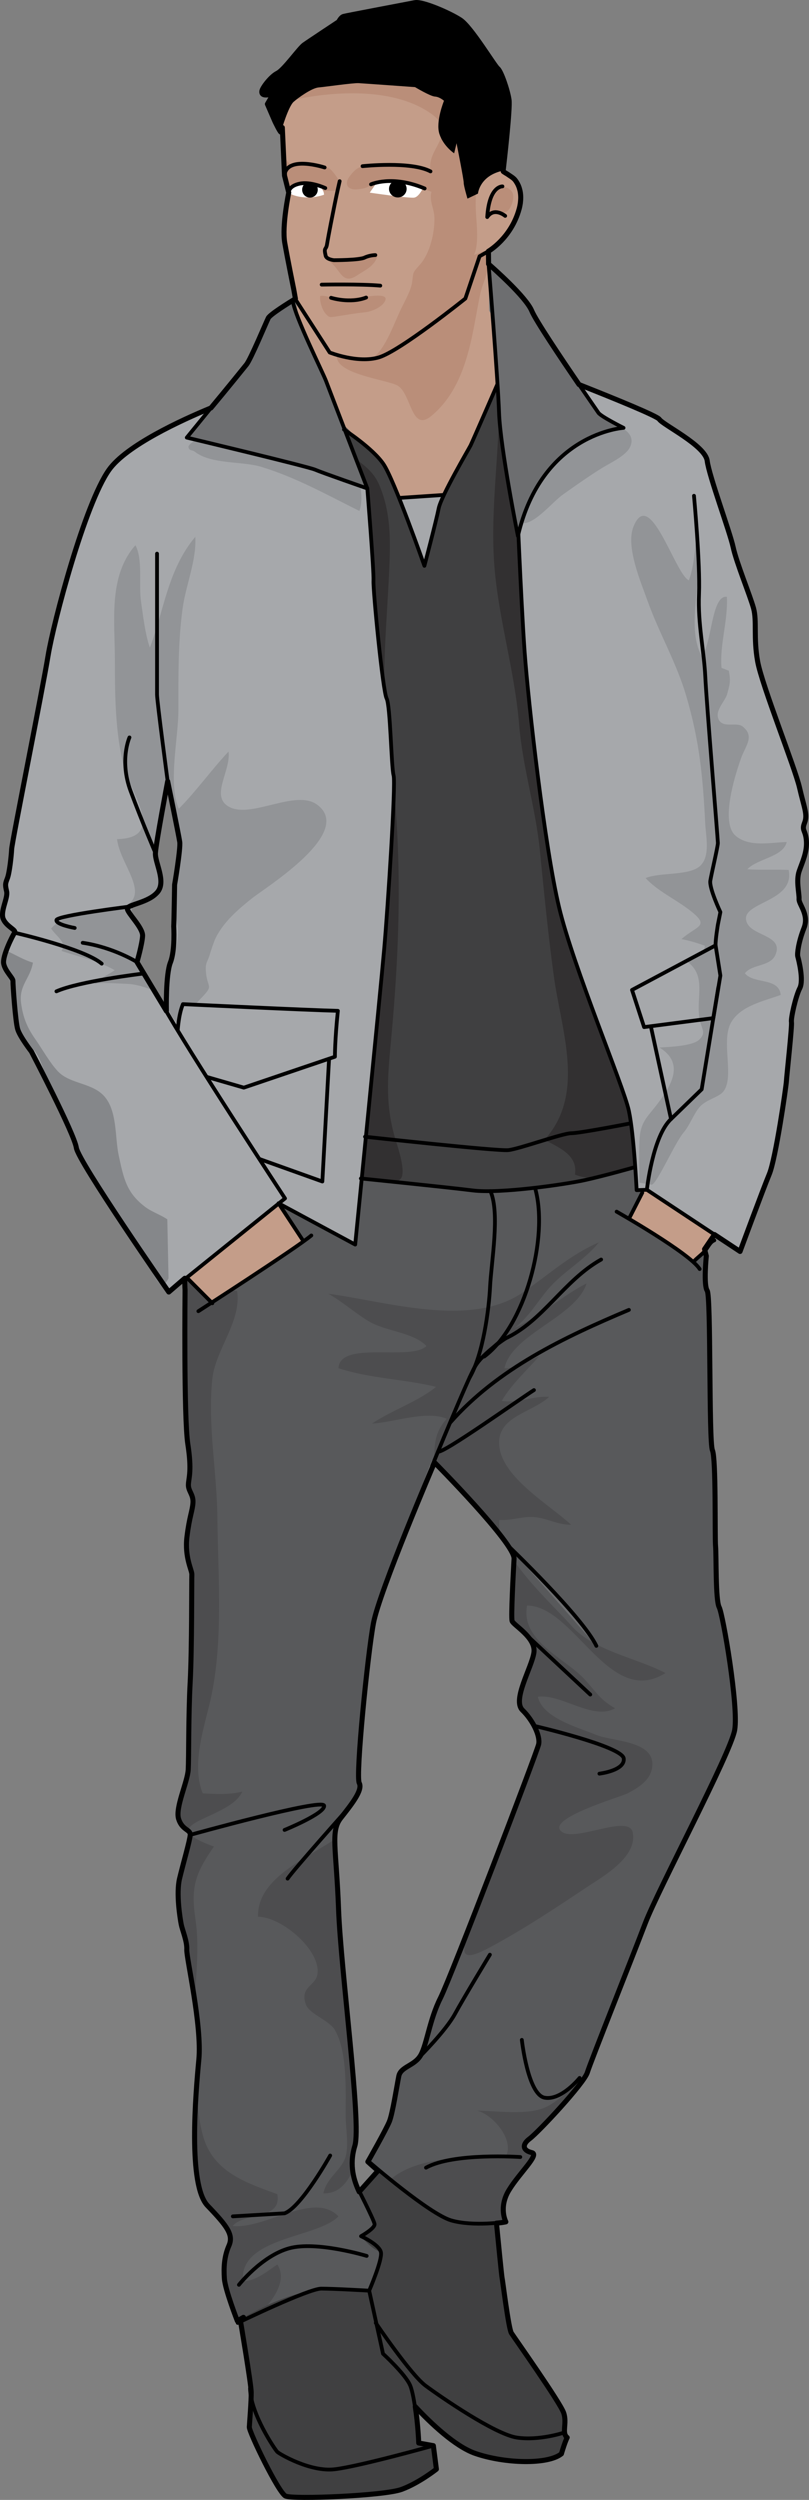 <?xml version="1.0" encoding="utf-8"?>
<!-- Generator: Adobe Illustrator 16.0.0, SVG Export Plug-In . SVG Version: 6.00 Build 0)  -->
<!DOCTYPE svg PUBLIC "-//W3C//DTD SVG 1.1//EN" "http://www.w3.org/Graphics/SVG/1.1/DTD/svg11.dtd">
<svg version="1.1" id="Layer_1" xmlns="http://www.w3.org/2000/svg" xmlns:xlink="http://www.w3.org/1999/xlink" x="0px" y="0px"
	 width="160.836px" height="496.903px" viewBox="0 0 160.836 496.903" enable-background="new 0 0 160.836 496.903"
	 xml:space="preserve">
<rect x="0" y="0" width="160.836" height="496.903" fill="#808080" stroke="none"/>
<g>
	<g>
		<g>
			<path fill="#404041" d="M62.589,225.502c0,0,25.072,2.872,32.919,2.681s29.856-6.506,29.856-6.506l6.316-1.916l4.785,10.909
				c0,0-27.943,7.082-38.852,7.082c-10.909,0-37.321-3.445-37.321-3.445L62.589,225.502z"/>
			<path fill="#C49D89" d="M97.236,61.761l-0.131-11.823c0,0,4.505-2.581,6.105-8.402c1.6-5.822-3.183-7.621-3.183-7.621
				s3.067-23.465-13.026-25.107C70.909,7.168,55.86,19.451,55.86,19.451L56.565,34.9l0.844,3.385c0,0-1.385,6.604-0.796,9.976
				c0.588,3.369,1.805,9.343,1.805,9.343L63.74,87.43l20.535,33.477c0,0,17.34-11.905,18.178-13.144
				c0.838-1.238,5.436-29.244,5.436-29.244L97.236,61.761z"/>
			
				<polygon fill="#A6A8AB" stroke="#000000" stroke-width="0.75" stroke-linecap="round" stroke-linejoin="round" stroke-miterlimit="10" points="
				78.218,99.046 89.468,98.296 87.218,116.296 78.968,116.296 			"/>
			<path fill="#BA8E79" d="M65.556,52.035c2.152,1.425,2.369,4.74,5.45,2.698c1.606-1.065,3.407-1.813,4.009-3.741
				c-2.427-1.151-6.049,1.133-8.63,1.043"/>
			<path fill="#BA8E79" d="M82.88,33.289c-1.286-0.329-2.5-0.546-3.809-0.46c-1.471,0.096-2.988,0.012-4.468,0.071
				c-1.302,0.051-2.812-0.069-3.884,0.834c-0.534,0.449-1.011,1.005-1.396,1.587c-0.331,0.504-0.554,1.297-0.118,1.797
				c0.407,0.468,1.119,0.578,1.714,0.527c0.785-0.068,1.774-0.199,2.445-0.637c1.207-0.79,2.626-0.94,4.008-1.266
				c1.569-0.37,3.287,0.509,4.749,1.004c0.668,0.227,1.335,0.445,1.994,0.709c1.169,0.468,2.611,1.197,3.901,1.088
				c2.536-0.213,1.327-6.068-1.196-5.406c-0.517,0.136-0.992,0.383-1.518,0.503C84.417,33.842,83.737,33.509,82.88,33.289z"/>
			<path fill="#BA8E79" d="M56.32,27.518c-0.466,1.221-0.015,3.161,0.653,4.268c0.668,1.108,1.183,1.061,2.489,1.06
				c2.124-0.003,5.008-0.63,6.529,1.1c1.338,1.522,2.921,4.022-0.002,3.985c-1.395-0.017-2.784-0.036-4.17,0.137
				c-0.936,0.117-3.104,0.822-4.003,0.283c-1.72-1.035-1.224-5.438-1.223-7.008"/>
			<path fill="#BA8E79" d="M67.469,59.346c-1.312,0.209-2.472-0.737-3.804-0.532c-0.161,1.029,0.376,2.766,1.072,3.544
				c0.667,0.747,0.836,0.735,1.913,0.574c2.013-0.302,3.857-0.66,5.873-0.854c1.176-0.111,3.065-0.843,3.828-1.916
				c1.67-2.349-3.816-1.017-4.784-1.089"/>
			<path fill="#BA8E79" d="M96.943,42.41c0.183-1.1,0.778-2.439,1.293-3.424c0.255-0.486,0.661-1.018,1.028-1.427
				c0.745-0.832,2.284-0.129,2.661,0.832c0.393,1-0.258,2.94-1.068,3.591c-0.3,0.24-0.672,0.226-1.058,0.243
				c-0.95,0.046-1.764,0.271-2.671,0.555"/>
			<path fill="#BA8E79" d="M56.718,17.465c0.536-1.092,2.388-1.326,3.478-2.004c1.34-0.832,2.146-2.174,3.408-3.028
				c2.719-1.84,8.011-2.115,11.241-2.372c4.966-0.395,10.466-0.03,14.504,2.981c3.824,2.853,4.714,5.728,5.033,10.423
				c0.387,5.713,0.191,11.589,0.191,17.357c0,2.83,0.826,7.26-0.327,9.846c0.547-0.18,1.063-0.438,1.602-0.642
				c0.146-0.056,1.417-0.251,1.415-0.124c-0.034,1.592-0.166,3.294-0.616,4.816c-0.374,1.261-0.926,2.5-1.191,3.79
				c-0.604,2.939-1.064,5.907-1.713,8.838c-1.274,5.755-3.331,11.498-8.023,15.356c-3.986,3.278-3.909-4.39-6.646-6.04
				c-1.993-1.201-12.969-2.31-12.045-6.223c2.396,0.765,5.899,2.099,7.867,0.026c2.139-2.255,3.478-6.246,4.833-9.057
				c0.856-1.773,1.966-3.658,2.204-5.329c0.288-2.033-0.007-1.74,1.511-3.43c2.041-2.271,2.966-6.321,2.928-9.326
				c-0.026-1.985-1.43-4.029-0.264-5.903c0.46-0.738,1.058-0.961,1.087-1.936c0.029-0.947-0.584-2.091-1.652-1.942
				c-0.191-2.591,1.431-4.084,2.145-6.253c0.889-2.703-0.997-4.132-2.991-5.352c-7.933-4.847-20.542-3.718-29.134-1.42
				c0.148-0.118,0.266-0.264,0.352-0.436"/>
			<path fill="#404041" d="M100.176,72.905c0,0-6.348,14.975-7.368,16.764c-1.019,1.791-5.75,10.765-6.238,12.952
				c-0.487,2.188-2.194,9.849-2.194,9.849s-3.327-10.147-4.834-12.996c-1.506-2.851-2.451-5.855-3.834-7.591
				c-1.382-1.737-12.09-11.914-12.09-11.914s3.207,26.014,3.535,26.77s-7.228,92.629-7.228,92.629l6.96,28.247
				c0,0,23.353,1.633,26.859,1.638c3.506,0.005,22.68-3.018,23.62-3.336c0.94-0.318,7.917-3.079,7.917-3.079l2.677-1.699
				l-6.004-73.229l-5.245-22.432l-5.863-17.85"/>
			<path fill="#323031" d="M70.718,234.38c1.938,0.035,7.523,1.514,8.933-0.068c1.147-1.287-0.559-6.31-0.952-7.58
				c-2.133-6.922-1.674-12.313-0.981-19.686c1.816-19.313,2.462-38.987-0.417-58.332c-1.792-12.049-0.462-23.29,0.076-35.326
				c0.261-5.827,0.386-11.508-1.993-17.025c-1.718-3.989-5.585-5.389-8.667-7.964c-1.411,2.577-1.538,6.562-1.691,9.427
				c-0.386,7.188,0.024,14.152-0.984,21.317c-1.627,11.558-2.041,23.357-3.231,34.994c-1.998,19.509-5.436,38.615-5.426,58.243"/>
			<path fill="#323031" d="M99.218,80.046c0,10.542-1.668,20.912-1,31.5c0.681,10.795,4.074,21.404,4.974,32.361
				c0.708,8.621,3.301,16.725,4.137,25.139c0.823,8.277,1.642,16.706,2.779,25c1.485,10.843,6.376,23.394-1.839,32.5
				c2.786,1.55,6.668,3.007,6.036,6.914c4.579,2.028,12.61-0.809,15.288-5.051c6.576-10.426-1.801-29.777-3.499-40.891
				c-3.136-20.526-6.702-41.125-12.263-60.961c-1.958-6.985-2.468-14.344-3.988-21.398c-0.892-4.138-3.387-8.514-3.625-12.613"/>
			<path fill="#404041" d="M47.785,461.186c0,0,2.13,12.581,2.159,14.294c0.03,1.713-0.323,5.972-0.375,6.947
				c-0.053,0.974,5.773,13.023,7.203,13.711c1.43,0.689,19.558-0.041,23.049-1.318c3.492-1.275,6.941-4.025,6.941-4.025
				l-0.603-4.677l-2.905-0.522c0,0-0.401-10.655-2.49-12.724c-2.087-2.07-4.617-5.019-4.617-5.019l-2.751-12.543l-18.147-1.054"/>
			<path fill="#404041" d="M75.965,430.563l-6.767,7.579l2.602,28.742c0,0,7.192,7.11,8.101,8.382
				c0.91,1.272,8.729,10.373,14.608,12.402c5.879,2.03,14.423,2.247,17.107,0.07c0.749-2.525,1.153-3.237,1.153-3.237
				c-1.172-0.918,0.03-2.81-0.71-4.927c-0.742-2.119-9.825-14.955-10.389-15.841c-0.562-0.886-1.748-10.606-1.85-10.979
				c-0.102-0.371-1.277-12.535-1.277-12.535l-20.27-9.409"/>
			<path fill="#FFFFFF" d="M74.834,36.389l-1.322,1.902c0,0,7.852,1.157,8.843,0.991c0.992-0.165,1.819-2.066,1.819-2.066
				s-3.885-1.487-5.042-1.487s-3.471,0.249-3.471,0.249"/>
			<path fill="#FFFFFF" d="M57.726,38.539c0,0,2.811,1.487,6.695,0.166c-0.083-1.736-1.901-1.984-1.901-1.984l-3.554-0.332
				c-0.497,0.497-1.24,1.075-1.24,1.075"/>
			<path fill="#58595B" d="M36.797,256.439c0,0-0.269,25.321,0.547,30.596c0.816,5.275,0.193,6.621,0.119,7.992
				c-0.074,1.373,0.994,1.98,0.905,3.629c-0.09,1.647-0.698,2.717-1.196,6.819c-0.497,4.103,1.016,6.665,0.972,7.486
				c-0.045,0.823,0.021,14.872-0.335,21.461c-0.357,6.592-0.252,14.857-0.387,17.329c-0.134,2.47-2.614,7.566-1.908,9.809
				c0.705,2.24,2.367,2.057,2.308,3.153c-0.06,1.098-1.41,5.706-2.124,8.697c-0.712,2.991,0.119,7.992,0.333,9.106
				c0.215,1.112,1.195,3.369,1.104,5.017c-0.088,1.646,3.043,15.031,2.396,21.882c-0.646,6.85-2.176,24.94,1.736,29.008
				c3.91,4.067,5.193,5.788,4.25,7.94c-0.942,2.153-1.061,4.348-0.905,6.561c0.155,2.211,2.574,8.4,2.574,8.4
				s9.403-5.825,16.022-6.018s10.187,0.002,10.187,0.002s3.422-7.252,1.805-7.89c-1.619-0.637-3.42-2.938-3.42-2.938
				s2.834-1.498,2.359-2.9c-0.475-1.404-1.468-3.385-2.463-5.366c-0.995-1.981-2.463-5.366-1.127-9.699
				c1.336-4.333-2.794-34.848-3.24-46.987c-0.443-12.142-1.638-15.509,0.432-18.151c2.07-2.642,4.432-5.543,3.681-6.96
				c-0.749-1.417,1.656-25.52,2.823-31.789c1.166-6.271,11.667-32.413,11.667-32.413s16.449,16.586,16.286,19.607
				c-0.164,3.019-0.623,11.531-0.394,12.37c0.23,0.838,4.778,3.287,4.341,6.292c-0.439,3.006-4.365,9.401-2.272,11.442
				c2.092,2.042,3.577,5.15,3.213,6.783c-0.364,1.632-17.368,46.147-19.527,50.438c-2.16,4.287-2.702,9.215-3.918,11.353
				c-1.218,2.137-3.978,2.263-4.357,4.169c-0.379,1.907-1.225,7.37-1.863,8.988c-0.638,1.616-4.29,8.028-4.29,8.028
				s12.324,11.405,18.625,12.022c6.299,0.617,8.816-0.073,8.816-0.073s-1.5-2.836,0.615-6.301c2.116-3.465,6.168-7.102,4.536-7.466
				c-1.633-0.362-2.123-1.491-0.401-2.775c1.722-1.283,10.782-10.98,11.452-13.146c0.667-2.168,8.951-22.925,11.518-29.668
				c2.568-6.745,16.974-33.777,17.776-38.416c0.8-4.638-2.335-22.982-3.085-24.398c-0.749-1.418-0.549-10.218-0.719-12.154
				c-0.171-1.938,0.112-17.345-0.623-19.035s-0.273-30.58-1.037-31.724s-0.178-6.894-0.178-6.894l-5.231-20.385
				c0,0-22.833,9.78-48.004,6.764c-25.171-3.013-46.95-2.539-46.95-2.539S36.205,247.044,36.797,256.439z"/>
			<g>
				<path fill="#4D4D4F" d="M105.323,425.093c1.405-1.049,7.697-7.698,10.327-11.286c-2.594,1.438-4.699,4-7.42,5.14
					c-3.611,1.514-9.445,0.619-13.36,0.588c3.096,0.758,7.34,5.718,5.762,8.926c-7.24,0.457-17.526-0.146-23.207,4.916
					c4.165,3.391,10.414,7.949,14.333,8.332c6.299,0.617,8.816-0.073,8.816-0.073s-1.5-2.836,0.615-6.301
					c2.116-3.465,6.168-7.102,4.536-7.466C104.091,427.506,103.601,426.377,105.323,425.093z"/>
				<path fill="#4D4D4F" d="M119.126,246.873c-0.02,0.024-0.042,0.046-0.062,0.07c0.03-0.014,0.059-0.029,0.089-0.043
					C119.328,246.722,119.319,246.713,119.126,246.873z"/>
				<path fill="#4D4D4F" d="M37.422,351.752c-0.134,2.47-2.614,7.566-1.908,9.809c0.498,1.585,1.474,1.957,1.982,2.428
					c-0.425-2.307,8.797-3.666,10.682-7.88c-2.527,0.646-5.275,0.496-7.873,0.352c-2.168-5.376,0-12.239,1.301-17.537
					c2.907-11.826,1.743-25.145,1.612-37.374c-0.097-9.08-1.973-18.359-1-27.503c0.615-5.785,5.844-11.438,4.924-17.425
					c-2.724-0.378-5.256-0.638-7.562-0.938c-1.109-0.146-0.615-2.301-2.839-1.575c-0.008,0.797,0.007,1.578,0.055,2.331
					c0,0-0.269,25.321,0.547,30.596c0.816,5.275,0.193,6.621,0.119,7.992c-0.074,1.373,0.994,1.98,0.905,3.629
					c-0.09,1.647-0.698,2.717-1.196,6.819c-0.497,4.103,1.016,6.665,0.972,7.486c-0.045,0.823,0.021,14.872-0.335,21.461
					C37.452,341.015,37.556,349.28,37.422,351.752z"/>
				<path fill="#4D4D4F" d="M67.29,440.546c-4.895-5.101-14.544,2.582-21.031,1.914c2.218-2.776,9.825-1.056,8.873-6.327
					c-6.21-2.277-12.83-4.406-14.802-11.698c-0.744-2.749-1.096-5.955-1.277-9.238c-0.573,8.252-0.848,20.042,2.216,23.228
					c3.91,4.067,5.193,5.788,4.25,7.94c-0.942,2.153-1.061,4.348-0.905,6.561c0.155,2.211,2.574,8.4,2.574,8.4
					s2.601-1.606,6.022-3.159c2.147-2.578,3.539-5.594,1.923-8.058c-2.043,1.365-4.164,3.228-6.839,3.36
					C47.491,444.619,63.074,444.9,67.29,440.546z"/>
				<path fill="#4D4D4F" d="M38.866,381.546c-0.937-6.334-0.162-9.028,3.665-14.51c-2.675-0.969-4.115-1.756-4.714-2.448
					c0.003,0.04,0.007,0.08,0.005,0.126c-0.06,1.098-1.41,5.706-2.124,8.697c-0.712,2.991,0.119,7.992,0.333,9.106
					c0.215,1.112,1.195,3.369,1.104,5.017c-0.048,0.905,0.873,5.347,1.607,10.303C38.962,392.424,39.663,386.92,38.866,381.546z"/>
				<path fill="#4D4D4F" d="M65.25,257.147c2.56,1.4,5.241,3.757,7.933,5.41c3.45,2.119,8.913,2.196,11.594,4.986
					c-3.075,3.068-17.235-1.186-17.481,4.416c6.379,2.076,12.933,2.137,19.392,3.699c-3.498,2.895-8.764,4.632-12.739,7.308
					c4.36-0.241,10.863-2.685,14.865-0.957c-2.722,3.014-2.304,5.584-2.58,8.53c1.645,1.672,9.393,9.616,13.462,14.908
					c-0.384-1.168-0.544-2.289-0.402-3.327c2.405,0.142,4.702-0.765,6.925-0.573c2.542,0.218,4.712,1.573,7.324,1.522
					c-4.221-3.914-13.421-9.196-14.247-15.396c-0.819-6.15,6.345-6.745,9.881-10.027c-3.173-0.233-6.147,1.35-9.418,0.797
					c1.863-3.232,4.987-6.071,7.396-8.811c-2.189,0.667-4.368,2.445-6.871,2.336c1.523-6.87,14.173-10.125,16.342-16.874
					c-4.879,2.458-9.401,6.683-14.381,8.873c2.509-1.771,4.394-4.876,6.473-7.423c3.025-3.703,7.438-5.958,10.347-9.603
					c-5.944,2.565-10.262,6.711-15.347,10.103C93.346,263.962,76.792,258.699,65.25,257.147z"/>
				<path fill="#4D4D4F" d="M129.701,350.731c0.082-4.803-8.1-4.6-11.161-5.886c-3.415-1.433-10.693-3.326-11.6-7.587
					c4.683-0.624,10.984,4.816,15.351,2.285c-3.241-1.745-4.224-3.97-6.673-6.363c-3.914-3.822-12.127-7.243-10.827-14.058
					c9.499,0.122,16.294,20.496,27.509,13.423c-5.721-3.016-14.285-4.396-18.694-9.39c-2.578-2.922-8.031-7.981-11.427-12.968
					c-0.178,3.28-0.595,11.196-0.374,12.004c0.23,0.838,4.778,3.287,4.341,6.292c-0.439,3.006-4.365,9.401-2.272,11.442
					c2.092,2.042,3.577,5.15,3.213,6.783c-0.775,3.472-2.511,6.938-3.762,10.251c-1.503,3.981-3.33,7.83-4.853,11.804
					c-1.483,3.868-2.615,7.786-4.049,11.664c-2.579,6.974-4.008,10.378,2.905,6.681c6.735-3.603,12.921-7.719,19.257-11.946
					c3.189-2.128,10.183-5.998,9.208-10.926c-0.734-3.704-11.198,1.835-14.016-0.076c-3.771-2.556,11.707-7.013,13.001-7.701
					c2.089-1.114,4.427-2.505,4.853-5.005C129.674,351.202,129.697,350.96,129.701,350.731z"/>
				<path fill="#4D4D4F" d="M70.55,426.516c1.336-4.333-2.794-34.848-3.24-46.987c-0.26-7.126-0.775-11.219-0.741-13.927
					c-6.682,4.308-15.422,8.028-15.273,15.37c4.903,0.112,12.556,6.798,11.811,11.463c-0.376,2.358-3.575,2.445-2.289,6.012
					c0.678,1.88,4.672,3.128,5.789,5.1c2.463,4.346,2.112,11.888,2.112,17c0,2.409,0.708,6.152-0.1,8.4
					c-0.905,2.517-3.717,3.991-4.337,7.022c2.779,0.089,4.612-1.742,5.827-4.556C69.926,429.969,69.992,428.326,70.55,426.516z"/>
			</g>
			<polyline fill="#C49D89" points="128.506,234.713 125.11,242.119 138.217,251.029 138.414,250.738 144.604,241.628 			"/>
			<polyline fill="#C49D89" points="53.52,236.385 60.218,246.546 42.218,259.046 32.218,248.546 			"/>
			<path d="M100.027,33.914c0,0,1.444-12.248,1.175-14.108c-0.267-1.861-1.541-5.62-2.247-6.213
				c-0.708-0.593-5.277-8.222-7.416-9.63c-2.139-1.407-7.549-3.73-9.042-3.442c-1.491,0.289-13.613,2.585-14.175,2.74
				c-0.563,0.154-0.98,1.053-0.98,1.053s-5.933,3.925-6.895,4.611c-0.959,0.687-3.959,4.955-5.287,5.621
				c-1.329,0.665-2.99,2.886-3.095,3.542c-0.231,1.454,2.324,0.476,2.324,0.476l-1.229,2.122l1.474,3.408c0,0,1.261,2.67,1.29,2.118
				c0.031-0.553,1.464-5.087,2.434-5.956c0.971-0.871,3.657-2.756,4.955-2.871c1.297-0.113,6.878-0.918,7.982-0.86
				c1.104,0.062,11.216,0.792,11.216,0.792s3.039,1.827,3.958,1.878c0.92,0.048,1.801,0.835,1.801,0.835s-1.703,4.152-0.912,6.594
				c0.791,2.443,2.93,3.849,2.93,3.849l0.478-2.003c0,0,1.451,7.276,1.422,7.829c-0.03,0.552,0.75,3.18,0.75,3.18l2.084-0.996
				C95.025,38.481,95.316,34.911,100.027,33.914z"/>
			<path fill="#A6A8AB" d="M105.9,72.845c0,0,24.41,9.35,25.179,10.5c0.768,1.147,9.131,5.199,9.52,8.265
				c0.387,3.067,4.498,14.087,5.161,17.168c0.663,3.081,3.357,9.596,4.05,12.123c0.693,2.529-0.039,5.813,0.813,10.566
				c0.851,4.751,7.436,21.163,8.33,25.088c0.896,3.926,1.649,5.352,1.007,6.979c-0.642,1.626,0.202,1.393,0.358,3.616
				s-0.776,4.111-1.434,6.014c-0.656,1.902,0.038,4.431-0.022,5.535s2.05,3.064,0.98,5.775c-1.07,2.712-1.383,5.093-1.229,5.654
				c0.154,0.563,1.224,4.682,0.397,6.297c-0.825,1.615-1.8,5.995-1.656,6.74c0.144,0.745-0.945,10.653-1.005,11.757
				c-0.06,1.104-2.124,15.389-3.398,18.458c-1.273,3.068-5.816,15.372-5.816,15.372l-18.53-12.26l-2.035,0.074
				c0,0-0.518-10.918-1.546-15.772c-1.029-4.854-11.01-28.467-13.871-40.433c-2.857-11.967-6.109-40.565-6.848-50.757
				c-0.74-10.19-1.684-33.681-1.684-33.681c0.343-2.936,2.577-13.519,2.577-13.519L105.9,72.845z"/>
			<path fill="#929497" d="M103.549,99.877c-0.133,1.454,0.193,2.767,0.526,4.127c2.414-0.028,5.823-4.259,7.776-5.654
				c2.542-1.815,5.212-3.689,7.828-5.321c1.579-0.984,4.742-2.405,5.576-4.164c1.685-3.551-3.966-4.753-6.297-5.864"/>
			<path fill="#929497" d="M127.128,235.077c0-2.765-0.124-5.56,0-8.323c0.171-3.821,1.487-4.57,3.654-7.44
				c2.726-3.61,5.353-8.009,0.33-11.097c1.768-0.117,6.585-0.262,7.915-1.576c1.548-1.532,0.321-2.082-0.009-4.457
				c-0.57-4.102,1.388-8.204-2.316-10.998c1.584-1.007,3.243-1.33,3.435-3.202c-1.57-0.576-3.07-1.015-4.655-1.322
				c3.06-2.743,5.975-2.454,1.456-5.878c-2.843-2.154-6.274-3.726-8.587-6.252c2.834-1.179,8.555-0.43,10.764-2.35
				c2.169-1.886,1.22-5.926,1.093-8.439c-0.474-9.378-1.135-16.52-3.854-25.663c-1.91-6.423-5.376-12.359-7.64-18.715
				c-1.3-3.648-4.355-10.722-2.782-14.672c3.272-8.215,8.296,9.524,11.028,10.658c0.854-2.375,1.1-4.918,1.355-7.369
				c1.867,6.668-2.192,16.189,1.179,22.43c2.071-2.273,1.89-12.186,5.014-11.788c0.244,4.807-1.475,9.593-1.06,14.138
				c0.527,0.164,0.912,0.392,1.447,0.535c0.415,2.12,0.176,2.816-0.338,4.686c-0.403,1.465-2.645,3.37-1.603,5.171
				c0.918,1.589,3.532,0.316,4.696,1.252c2.443,1.963,0.566,3.827-0.297,6.24c-1.331,3.723-4.143,12.853-1.111,15.474
				c2.739,2.368,7.164,1.293,10.163,1.25c-0.704,2.983-5.788,3.26-7.833,5.41c2.707,0.192,5.51,0.002,8.221,0.139
				c1.339,6.644-10.218,6.303-8.27,10.552c1.213,2.648,7.432,2.46,5.586,6.438c-1.026,2.211-4.62,1.729-6.02,3.548
				c1.754,2.213,6.739,0.75,7.128,4.299c-3.336,1.229-7.795,2.105-9.769,5.311c-2.284,3.709,0.69,10.959-1.645,13.899
				c-0.929,1.17-3.404,1.572-4.695,3.054c-1.201,1.377-1.942,3.612-3.24,5.143c-1.73,2.041-5.431,10.526-6.359,10.313"/>
			<path fill="none" d="M102.26,228.79c6.674-0.561,25.7-7.652,25.7-7.652l4.411,3.744l-4.06,6.795c0,0-12.842,5.396-26.366,6.324
				c-13.524,0.929-37.949-1.315-37.949-1.315S95.585,229.351,102.26,228.79z"/>
			<path fill="#A6A8AB" d="M78.247,154.126c-0.463-1.687-0.634-13.876-1.388-15.303c-0.753-1.425-2.713-21.463-2.608-23.396
				c0.104-1.933-1.223-18.337-1.223-18.337L55.952,80.108l-10.03-0.545c0,0-19.393,7.074-24.188,13.828
				c-4.796,6.754-11.048,30.224-12.154,36.993c-1.104,6.77-7.164,36.896-7.244,38.365c-0.08,1.472-0.444,4.776-0.872,5.86
				c-0.427,1.084-0.437,1.268-0.139,2.576c0.299,1.308-1.323,3.99-0.666,5.5c0.656,1.513,2.65,2.176,2.252,2.707
				c-0.398,0.532-2.467,4.664-2.179,6.157c0.288,1.491,1.874,2.869,1.844,3.421c-0.03,0.553,0.483,8.146,0.954,9.649
				c0.473,1.502,2.716,4.392,2.716,4.392s8.529,16.333,8.932,19.125c0.402,2.789,18.381,28.679,18.381,28.679l14.324-12.328
				l7.487-5.318l15.243,8.21c0,0,5.039-50.483,5.764-58.748C77.103,180.364,78.708,155.811,78.247,154.126z M34.541,184.151
				c0,0,0.298,4.725-0.665,7.162c-0.962,2.438-0.798,9.646-0.798,9.646l-5.841-9.729c0,0,1.022-3.544,1.113-5.2
				c0.089-1.655-3.074-4.597-3.029-5.423c0.044-0.83,4.215-1.158,5.991-3.276c1.775-2.119-0.514-5.841-0.409-7.774
				c0.104-1.93,2.434-14.264,2.434-14.264s2.191,10.639,2.393,12.034c0.202,1.395-1.016,8.527-1.016,8.527
				S34.6,183.047,34.541,184.151z"/>
			<path fill="#929497" d="M44.844,84.712c0.083-0.028-7.601,2.982-7.375,4.164c0.162,0.823,0.7,0.475,1.261,0.913
				c3.263,2.548,9.378,1.841,13.201,3.003c6.92,2.102,13.052,5.558,19.527,8.774c0.84-2.495,0.181-5.593-0.685-8.048"/>
			<path fill="#85878A" d="M12.18,220.291c2.541,7.253,6.037,14.237,10.262,20.652c1.953,2.967,5.185,5.811,6.652,8.977
				c0.497,1.07,2.354,7.916,4.312,4.36c1.206-2.188,1.588-6.528,1.513-9.015c-0.062-2.071,0.428-1.209-1.306-2.634
				c-1.256-1.03-3.273-1.635-4.667-2.674c-3.812-2.844-4.36-5.712-5.351-10.326c-0.78-3.642-0.228-9.057-3.065-11.942
				c-2.445-2.487-6.674-2.262-9.008-4.731c-1.664-1.762-3.101-4.416-4.511-6.416c-1.643-2.334-2.447-4.346-2.822-7.178
				c-0.464-3.515,1.837-4.876,2.357-8.026c-1.755-0.488-3.544-1.599-5.198-2.33c-1.265,2.122,0.401,5.096,0.924,7.283
				c0.752,3.143,0.085,7.73,2.178,10.357c0.681,0.854,1.716,1.341,2.401,2.213c1.14,1.452,1.653,3.401,2.285,5.105
				C9.962,216.196,11.4,218.066,12.18,220.291z"/>
			<path fill="#929497" d="M18.783,195.638c0.954-1.231,2.817-1.873,4.016-2.804c-3.269-1.856-7.142-2.656-10.582-3.818
				c1.24-1.62-1.066-2.901-2.052-4.455c3.373-3.913,9.8-2.508,14.078-4.167c6.082-2.359-0.382-8.453-0.976-13.604
				c9.836-0.215,2.707-9.11,1.347-14.458c-1.697-6.675-1.776-14.024-1.776-21.162c0-7.784-1.334-16.647,4.084-22.801
				c1.53,2.891,0.618,7.785,1.115,11.207c0.418,2.885,0.83,6.488,1.755,9.163c2.804-7.29,3.529-15.46,9.034-22.041
				c0.273,4.707-1.892,9.594-2.524,14.263c-0.915,6.754-0.836,13.436-0.836,20.247c0,5.556-2.086,14.383,0.073,19.545
				c3.295-3.261,6.537-7.802,9.898-11.37c0.51,3.91-3.81,8.982,0.216,11.044c4.426,2.267,13.147-3.605,17.387-0.488
				c7.507,5.518-10.128,16.373-13.018,18.681c-2.867,2.288-5.55,4.645-7.138,7.799c-0.333,0.661-0.982,2.638-1.187,3.344
				c-0.433,1.493-0.907,1.505-0.762,3.36c0.272,3.476,1.734,2.528-1.115,5.46c-1.648,1.695-2.867,3.42-4.367,4.974
				c-1.024-0.88-1.853-2.434-2.357-3.675c-0.635-1.563,0.232-2.614,0.473-4.274c0.169-1.163,0.219-2.334,0.487-3.468
				c0.576-2.443,1.313-4.347,1.313-6.935c0-1.689-0.644-3.342-0.626-5.011c0.013-1.325,0.246-2.659,0.265-4.018
				c0.049-3.594,0.17-7.187,0.246-10.781c0.061-2.867-0.569-6.737-1.904-9.332c-1.791,3.257-1.75,7.734-2.221,11.291
				c-0.355,2.681,0.607,5.266,0.771,7.958c0.066,1.106,0.35,1.916-0.505,2.733c-0.976,0.932-2.43,1.203-3.665,1.602
				c-3.455,1.11-0.139,3.239,0.467,5.348c0.703,2.44-1.324,4.859-0.413,7.316c0.306,0.823,1.762,4.191,2.568,4.486
				c-1.827-0.668-3.397-1.212-5.437-1.252C24.159,195.53,19.148,195.168,18.783,195.638z"/>
			
				<path fill="none" stroke="#000000" stroke-width="0.75" stroke-linecap="round" stroke-linejoin="round" stroke-miterlimit="10" d="
				M63.952,56.577c0,0,7.833-0.147,11.654,0.203"/>
			
				<path fill="none" stroke="#000000" stroke-width="0.75" stroke-linecap="round" stroke-linejoin="round" stroke-miterlimit="10" d="
				M65.813,59.192c0,0,3.777,1.199,6.974-0.05"/>
			
				<path fill="none" stroke="#000000" stroke-width="0.75" stroke-linecap="round" stroke-linejoin="round" stroke-miterlimit="10" d="
				M100.434,42.913c0,0-2.177-1.825-3.57,0.234c0.388-6.241,3.026-6.099,3.026-6.099"/>
			
				<path fill="none" stroke="#000000" stroke-width="0.75" stroke-linecap="round" stroke-linejoin="round" stroke-miterlimit="10" d="
				M58.763,59.541l6.784,10.523c0,0,5.569,2.229,9.785,0.965c4.217-1.265,17.186-11.689,17.186-11.689l2.828-8.403l1.759-0.999"/>
			
				<path fill="none" stroke="#000000" stroke-width="0.75" stroke-linecap="round" stroke-linejoin="round" stroke-miterlimit="10" d="
				M74.621,50.705c0,0-1.14,0-2.153,0.507c-1.013,0.506-6.079,0.506-6.079,0.506s-1.466-0.137-1.646-0.886
				c-0.417-1.738,0.072-1.093,0.261-2.224c0.407-2.44,1.167-6.179,1.512-7.908c0.506-2.532,1.013-4.687,1.013-4.687"/>
			
				<path fill="none" stroke="#000000" stroke-width="0.75" stroke-linecap="round" stroke-linejoin="round" stroke-miterlimit="10" d="
				M72.074,33.031c0,0,9.616-1.04,13.514,1.039"/>
			
				<path fill="none" stroke="#000000" stroke-width="0.75" stroke-linecap="round" stroke-linejoin="round" stroke-miterlimit="10" d="
				M64.538,33.291c0,0-7.629-2.498-7.973,1.609"/>
			
				<path fill="none" stroke="#000000" stroke-width="0.75" stroke-linecap="round" stroke-linejoin="round" stroke-miterlimit="10" d="
				M73.76,36.638c0,0,4.193-1.912,10.663,0.826"/>
			
				<path fill="none" stroke="#000000" stroke-width="0.75" stroke-linecap="round" stroke-linejoin="round" stroke-miterlimit="10" d="
				M64.668,37.381c0,0-2.904-1.363-5.136-0.868c-2.231,0.496-2.123,1.772-2.123,1.772"/>
			<path fill="none" d="M36.797,256.439c0,0-0.269,25.321,0.547,30.596c0.816,5.275,0.193,6.621,0.119,7.992
				c-0.074,1.373,0.994,1.98,0.905,3.629c-0.09,1.647-0.698,2.717-1.196,6.819c-0.497,4.103,1.016,6.665,0.972,7.486
				c-0.045,0.823,0.021,14.872-0.335,21.461c-0.357,6.592-0.252,14.857-0.387,17.329c-0.134,2.47-2.614,7.566-1.908,9.809
				c0.705,2.24,2.367,2.057,2.308,3.153c-0.06,1.098-1.41,5.706-2.124,8.697c-0.712,2.991,0.119,7.992,0.333,9.106
				c0.215,1.112,1.195,3.369,1.104,5.017c-0.088,1.646,3.043,15.031,2.396,21.882c-0.646,6.85-2.176,24.94,1.736,29.008
				c3.91,4.067,5.193,5.788,4.25,7.94c-0.942,2.153-1.061,4.348-0.905,6.561c0.155,2.211,2.574,8.4,2.574,8.4
				s9.403-5.825,16.022-6.018s10.187,0.002,10.187,0.002s3.422-7.252,1.805-7.89c-1.619-0.637-3.42-2.938-3.42-2.938
				s2.834-1.498,2.359-2.9c-0.475-1.404-1.468-3.385-2.463-5.366c-0.995-1.981-2.463-5.366-1.127-9.699
				c1.336-4.333-2.794-34.848-3.24-46.987c-0.443-12.142-1.638-15.509,0.432-18.151c2.07-2.642,4.432-5.543,3.681-6.96
				c-0.749-1.417,1.656-25.52,2.823-31.789c1.166-6.271,11.667-32.413,11.667-32.413s16.449,16.586,16.286,19.607
				c-0.164,3.019-0.623,11.531-0.394,12.37c0.23,0.838,4.778,3.287,4.341,6.292c-0.439,3.006-4.365,9.401-2.272,11.442
				c2.092,2.042,3.577,5.15,3.213,6.783c-0.364,1.632-17.368,46.147-19.527,50.438c-2.16,4.287-2.702,9.215-3.918,11.353
				c-1.218,2.137-3.978,2.263-4.357,4.169c-0.379,1.907-1.225,7.37-1.863,8.988c-0.638,1.616-4.29,8.028-4.29,8.028
				s12.324,11.405,18.625,12.022c6.299,0.617,8.816-0.073,8.816-0.073s-1.5-2.836,0.615-6.301c2.116-3.465,6.168-7.102,4.536-7.466
				c-1.633-0.362-2.123-1.491-0.401-2.775c1.722-1.283,10.782-10.98,11.452-13.146c0.667-2.168,8.951-22.925,11.518-29.668
				c2.568-6.745,16.974-33.777,17.776-38.416c0.8-4.638-2.335-22.982-3.085-24.398c-0.749-1.418-0.549-10.218-0.719-12.154
				c-0.171-1.938,0.112-17.345-0.623-19.035s-0.273-30.58-1.037-31.724s-0.178-6.894-0.178-6.894l-5.231-20.385
				c0,0-22.833,9.78-48.004,6.764c-25.171-3.013-46.95-2.539-46.95-2.539S36.205,247.044,36.797,256.439z"/>
			
				<path fill="none" stroke="#000000" stroke-width="0.75" stroke-linecap="round" stroke-linejoin="round" stroke-miterlimit="10" d="
				M147.135,248.752l-18.53-12.26l-2.035,0.074c0,0-0.518-10.918-1.546-15.772c-1.029-4.854-11.01-28.467-13.871-40.433
				c-2.857-11.967-6.109-40.565-6.848-50.757c-0.74-10.19-1.684-33.681-1.684-33.681c0.343-2.936,2.577-13.519,2.577-13.519
				l0.702-9.561"/>
			
				<path fill="none" stroke="#000000" stroke-width="0.75" stroke-linecap="round" stroke-linejoin="round" stroke-miterlimit="10" d="
				M33.561,256.816l14.324-12.328l7.487-5.318l15.243,8.21c0,0,5.039-50.483,5.764-58.748c0.724-8.268,2.329-32.821,1.868-34.506
				c-0.463-1.687-0.634-13.876-1.388-15.303c-0.753-1.425-2.713-21.463-2.608-23.396c0.104-1.933-1.223-18.337-1.223-18.337
				L55.952,80.108 M34.541,184.151c0,0,0.298,4.725-0.665,7.162c-0.962,2.438-0.798,9.646-0.798,9.646l-5.841-9.729
				c0,0,1.022-3.544,1.113-5.2c0.089-1.655-3.074-4.597-3.029-5.423c0.044-0.83,4.215-1.158,5.991-3.276
				c1.775-2.119-0.514-5.841-0.409-7.774c0.104-1.93,2.434-14.264,2.434-14.264s2.191,10.639,2.393,12.034
				c0.202,1.395-1.016,8.527-1.016,8.527S34.6,183.047,34.541,184.151z"/>
			
				<path fill="#A6A8AB" stroke="#000000" stroke-width="0.75" stroke-linecap="round" stroke-linejoin="round" stroke-miterlimit="10" d="
				M37.131,213.424c0.346-4.15,28.354-4.15,28.354-4.15l-1.399,25.572l-12.751-4.565"/>
			
				<path fill="#A6A8AB" stroke="#000000" stroke-width="0.75" stroke-linecap="round" stroke-linejoin="round" stroke-miterlimit="10" d="
				M36.368,199.593c0,0,25.047,1.197,30.804,1.328c-0.615,5.964-0.587,9.122-0.587,9.122l-18.116,6.146l-13.139-3.804
				C35.331,212.386,34.639,203.742,36.368,199.593z"/>
			
				<polyline fill="none" stroke="#000000" stroke-width="0.75" stroke-linecap="round" stroke-linejoin="round" stroke-miterlimit="10" points="
				129.392,203.997 133.404,222.434 139.497,216.524 142.812,196.254 			"/>
			
				<polygon fill="none" stroke="#000000" stroke-width="0.75" stroke-linecap="round" stroke-linejoin="round" stroke-miterlimit="10" points="
				125.65,196.77 128.05,204.154 141.812,202.369 143.218,193.917 142.267,187.907 			"/>
			
				<path fill="none" stroke="#000000" stroke-width="0.75" stroke-linecap="round" stroke-linejoin="round" stroke-miterlimit="10" d="
				M33.334,155.294c0,0-2.116-15.906-2.116-17.248c0-1.343,0-28,0-28"/>
			
				<path fill="#A6A8AB" stroke="#000000" stroke-width="0.75" stroke-linecap="round" stroke-linejoin="round" stroke-miterlimit="10" d="
				M33.561,256.816l23.105-18.609c0,0-19.454-29.623-24.281-38.4"/>
			
				<path fill="none" stroke="#000000" stroke-width="0.75" stroke-linecap="round" stroke-linejoin="round" stroke-miterlimit="10" d="
				M85.91,291.385c0,0,6.97-17.089,8.543-19.787c1.574-2.697,6.07-5.573,6.07-5.573"/>
			
				<path fill="none" stroke="#000000" stroke-width="0.75" stroke-linecap="round" stroke-linejoin="round" stroke-miterlimit="10" d="
				M83.079,483.566c0,0-0.565-7.201-1.553-9.46s-5.378-6.254-5.378-6.254l-2.751-12.543"/>
			
				<path fill="none" stroke="#000000" stroke-width="0.75" stroke-linecap="round" stroke-linejoin="round" stroke-miterlimit="10" d="
				M73.423,429.742c0,0,11.915,10.336,16.292,11.606c4.377,1.271,10.859,0.286,10.859,0.286"/>
			
				<path fill="none" stroke="#000000" stroke-width="0.75" stroke-linecap="round" stroke-linejoin="round" stroke-miterlimit="10" d="
				M70.901,434.492c0,0,3.423,6.716,3.565,7.563c0.141,0.848-2.685,2.427-2.685,2.427s3.673,1.668,3.956,3.222
				c0.283,1.553-2.34,7.606-2.34,7.606s-6.979-0.405-9.521-0.405c-2.541,0-16.618,6.818-16.618,6.818"/>
			
				<path fill="none" stroke="#000000" stroke-width="0.75" stroke-linecap="round" stroke-linejoin="round" stroke-miterlimit="10" d="
				M71.742,234.244c0,0,16.8,1.697,22.229,2.377c5.43,0.678,18.326-1.188,22.229-2.037c3.902-0.849,9.842-2.545,9.842-2.545"/>
			
				<path fill="none" stroke="#000000" stroke-width="0.75" stroke-linecap="round" stroke-linejoin="round" stroke-miterlimit="10" d="
				M128.605,236.492c0,0,1.152-10.672,4.799-14.059"/>
			
				<path fill="none" stroke="#000000" stroke-width="0.75" stroke-linecap="round" stroke-linejoin="round" stroke-miterlimit="10" d="
				M142.267,187.907c-0.048-1.111,0.452-4.111,0.452-4.111l0.5-2.5c0,0-2.25-4.75-2-6.25s1.5-6.75,1.5-7.5s-2.25-27.75-2.5-33
				s-1.5-10.5-1.25-16.5s-1-19.5-1-19.5"/>
			
				<path fill="none" stroke="#000000" stroke-width="0.75" stroke-linecap="round" stroke-linejoin="round" stroke-miterlimit="10" d="
				M26.194,180.141c0,0-14.741,1.814-14.968,2.722c-0.228,0.907,3.628,1.587,3.628,1.587"/>
			
				<path fill="none" stroke="#000000" stroke-width="0.75" stroke-linecap="round" stroke-linejoin="round" stroke-miterlimit="10" d="
				M27.236,191.231c0,0-4.671-2.927-10.794-3.834"/>
			
				<path fill="none" stroke="#000000" stroke-width="0.75" stroke-linecap="round" stroke-linejoin="round" stroke-miterlimit="10" d="
				M30.901,169.558c0,0-2.666-6.199-4.934-12.323c-2.268-6.123-0.227-10.659-0.227-10.659"/>
			
				<path fill="none" stroke="#000000" stroke-width="0.75" stroke-linecap="round" stroke-linejoin="round" stroke-miterlimit="10" d="
				M2.913,185.394c0,0,13.806,3.152,17.306,6.152"/>
			
				<path fill="none" stroke="#000000" stroke-width="0.75" stroke-linecap="round" stroke-linejoin="round" stroke-miterlimit="10" d="
				M28.218,193.546c0,0-12.5,1.5-17,3.5"/>
			
				<path fill="#6D6E70" stroke="#000000" stroke-width="0.75" stroke-linecap="round" stroke-linejoin="round" stroke-miterlimit="10" d="
				M69.272,359.404c0,0-10.886,12.193-12.096,14.009"/>
			
				<path fill="none" stroke="#000000" stroke-width="0.75" stroke-linecap="round" stroke-linejoin="round" stroke-miterlimit="10" d="
				M37.822,364.714c0,0,26.31-7.328,26.612-5.816c0.303,1.513-7.862,4.839-7.862,4.839"/>
			
				<path fill="none" stroke="#000000" stroke-width="0.75" stroke-linecap="round" stroke-linejoin="round" stroke-miterlimit="10" d="
				M106.188,343.043c0,0,17.514,4.062,17.816,6.481s-4.838,3.023-4.838,3.023"/>
			
				<path fill="#6D6E70" stroke="#000000" stroke-width="0.75" stroke-linecap="round" stroke-linejoin="round" stroke-miterlimit="10" d="
				M100.962,307.189c0,0,14.876,14.214,17.598,19.959"/>
			
				<line fill="#6D6E70" stroke="#000000" stroke-width="0.75" stroke-linecap="round" stroke-linejoin="round" stroke-miterlimit="10" x1="104.651" y1="324.964" x2="117.351" y2="336.825"/>
			
				<path fill="none" stroke="#000000" stroke-width="0.75" stroke-linecap="round" stroke-linejoin="round" stroke-miterlimit="10" d="
				M83.431,408.825c0,0,5.193-5.175,7.007-8.5c1.815-3.327,6.955-11.794,6.955-11.794"/>
			
				<path fill="none" stroke="#000000" stroke-width="0.75" stroke-linecap="round" stroke-linejoin="round" stroke-miterlimit="10" d="
				M103.744,405.465c0,0,1.209,10.886,4.535,11.49c3.327,0.604,6.955-3.932,6.955-3.932"/>
			
				<path fill="none" stroke="#000000" stroke-width="0.75" stroke-linecap="round" stroke-linejoin="round" stroke-miterlimit="10" d="
				M103.441,428.748c0,0-13.305-0.908-18.748,2.116"/>
			
				<path fill="none" stroke="#000000" stroke-width="0.75" stroke-linecap="round" stroke-linejoin="round" stroke-miterlimit="10" d="
				M47.5,454.147c0,0,4.536-5.745,9.979-7.257c5.443-1.513,15.421,1.512,15.421,1.512"/>
			
				<path fill="none" stroke="#000000" stroke-width="0.75" stroke-linecap="round" stroke-linejoin="round" stroke-miterlimit="10" d="
				M46.292,440.54l10.28-0.604c3.327-1.209,9.072-11.49,9.072-11.49"/>
			
				<path fill="none" stroke="#000000" stroke-width="0.75" stroke-linecap="round" stroke-linejoin="round" stroke-miterlimit="10" d="
				M87.088,288.515c0.686,0.668,16.252-10.437,19.065-12.21"/>
			
				<path fill="none" stroke="#000000" stroke-width="0.75" stroke-linecap="round" stroke-linejoin="round" stroke-miterlimit="10" d="
				M93.357,273.819c2.707-4.587,3.862-13.745,4.067-17.953c0.25-5.121,2.003-14.635,0.087-19.1"/>
			
				<path fill="none" stroke="#000000" stroke-width="0.75" stroke-linecap="round" stroke-linejoin="round" stroke-miterlimit="10" d="
				M96.269,269.638c8.107-6.054,12.867-23.664,10.128-33.431"/>
			
				<path fill="none" stroke="#000000" stroke-width="0.75" stroke-linecap="round" stroke-linejoin="round" stroke-miterlimit="10" d="
				M95.221,270.221c0.04,0.39,4.42-4.152,5.083-4.095c7.608-3.449,11.805-11.646,19.205-15.771"/>
			
				<path fill="none" stroke="#000000" stroke-width="0.75" stroke-linecap="round" stroke-linejoin="round" stroke-miterlimit="10" d="
				M89.488,282.792c9.463-10.757,22.638-16.974,35.543-22.43"/>
			
				<path fill="none" stroke="#000000" stroke-width="0.75" stroke-linecap="round" stroke-linejoin="round" stroke-miterlimit="10" d="
				M86.159,486.117c0,0-14.808,4.144-19.664,4.697c-4.856,0.555-10.961-3.053-11.377-3.469s-5.272-7.49-5.411-12.625"/>
			
				<path fill="none" stroke="#000000" stroke-width="0.75" stroke-linecap="round" stroke-linejoin="round" stroke-miterlimit="10" d="
				M111.994,483.566c0,0-4.834,1.593-9.212,0.949c-4.378-0.643-15.196-8.113-18.158-10.303c-2.962-2.188-9.916-12.49-9.916-12.49"/>
			<path fill="#6D6E70" d="M58.239,59.939c0,0-4.177,2.637-4.617,3.517c-0.44,0.88-3.518,7.915-4.397,9.014
				c-0.88,1.1-12.092,14.511-12.092,14.511s23.964,5.716,25.503,6.375c1.539,0.66,10.392,3.734,10.392,3.734
				s-7.534-19.563-8.193-21.322C64.175,74.009,58.678,63.018,58.239,59.939z"/>
			<path fill="#6D6E70" d="M102.968,106.546c0,0-3.5-17.5-3.75-24.5s-2.084-29.561-2.084-29.561s7.334,6.311,8.584,9.311
				s12.75,19.5,13.25,20.25s5,3,5,3S107.718,86.046,102.968,106.546z"/>
			
				<path fill="none" stroke="#000000" stroke-width="0.75" stroke-linecap="round" stroke-linejoin="round" stroke-miterlimit="10" d="
				M58.239,59.939c0.439,3.078,5.936,14.069,6.596,15.828c0.659,1.759,8.193,21.322,8.193,21.322s-8.853-3.074-10.392-3.734
				c-1.539-0.659-25.503-6.375-25.503-6.375l4.808-5.895"/>
			
				<path fill="none" stroke="#000000" stroke-width="0.75" stroke-linecap="round" stroke-linejoin="round" stroke-miterlimit="10" d="
				M102.968,106.546c0,0-3.5-17.5-3.75-24.5s-2.084-29.561-2.084-29.561s7.334,6.311,8.584,9.311s12.75,19.5,13.25,20.25s5,3,5,3
				S107.718,86.046,102.968,106.546z"/>
			
				<path fill="none" stroke="#000000" stroke-width="0.75" stroke-linecap="round" stroke-linejoin="round" stroke-miterlimit="10" d="
				M72.57,225.944c0,0,26.285,2.896,28.485,2.664c2.2-0.232,10.769-3.358,12.506-3.358s11.812-1.969,11.812-1.969"/>
			
				<path fill="none" stroke="#000000" stroke-width="0.75" stroke-linecap="round" stroke-linejoin="round" stroke-miterlimit="10" d="
				M68.385,85.38c0,0,5.667,3.666,7.833,6.832c2.167,3.168,8.158,20.258,8.158,20.258s2.342-8.924,2.842-11.424s6-11.834,6.333-12.5
				c0.333-0.666,5.333-12.166,5.333-12.166"/>
		</g>
		
			<path fill="none" stroke="#000000" stroke-width="0.75" stroke-linecap="round" stroke-linejoin="round" stroke-miterlimit="10" d="
			M39.438,260.623c0,0,19.423-12.503,22.458-15.053"/>
		
			<line fill="none" stroke="#000000" stroke-width="0.75" stroke-linecap="round" stroke-linejoin="round" stroke-miterlimit="10" x1="60.218" y1="246.546" x2="55.372" y2="239.17"/>
		
			<line fill="none" stroke="#000000" stroke-width="0.75" stroke-linecap="round" stroke-linejoin="round" stroke-miterlimit="10" x1="42.218" y1="259.046" x2="37.131" y2="253.946"/>
		
			<path fill="none" stroke="#000000" stroke-width="0.75" stroke-linecap="round" stroke-linejoin="round" stroke-miterlimit="10" d="
			M122.59,240.836c0,0,14.566,8.257,16.509,11.411"/>
		
			<line fill="none" stroke="#000000" stroke-width="0.75" stroke-linecap="round" stroke-linejoin="round" stroke-miterlimit="10" x1="125.11" y1="242.119" x2="127.688" y2="237.074"/>
		
			<path fill="none" stroke="#000000" stroke-width="0.75" stroke-linecap="round" stroke-linejoin="round" stroke-miterlimit="10" d="
			M138.217,251.029"/>
		
			<path fill="none" stroke="#000000" stroke-width="0.75" stroke-linecap="round" stroke-linejoin="round" stroke-miterlimit="10" d="
			M137.885,250.791c0.646-0.728,1.514-1.322,2.188-2.055c0.625-0.68,1.085-1.896,1.939-2.194"/>
	</g>
	<path fill="none" stroke="#000000" stroke-linecap="round" stroke-linejoin="round" stroke-miterlimit="10" d="M158.884,173.162
		c0.658-1.901,1.592-3.79,1.435-6.014s-1.001-1.991-0.358-3.617c0.642-1.626-0.111-3.052-1.008-6.977
		c-0.895-3.925-7.479-20.337-8.33-25.09c-0.851-4.752-0.119-8.036-0.813-10.565c-0.693-2.527-3.388-9.042-4.051-12.123
		s-4.773-14.101-5.16-17.168c-0.389-3.066-8.752-7.117-9.52-8.266c-0.449-0.671-8.959-4.138-15.964-6.907
		c-3.624-5.309-8.599-12.725-9.397-14.641c-1.175-2.819-7.791-8.619-8.584-9.31l-0.028-2.548c0,0,4.505-2.581,6.105-8.402
		c0.113-0.41,0.187-0.796,0.24-1.167c0.018-0.119,0.023-0.229,0.035-0.346c0.024-0.245,0.042-0.484,0.042-0.712
		c0-0.122-0.003-0.239-0.009-0.356c-0.01-0.211-0.03-0.414-0.058-0.609c-0.015-0.103-0.028-0.207-0.048-0.306
		c-0.043-0.215-0.098-0.418-0.161-0.614c-0.019-0.06-0.033-0.124-0.054-0.183c-0.091-0.254-0.195-0.491-0.312-0.713
		c-0.012-0.022-0.026-0.042-0.039-0.064c-0.108-0.197-0.224-0.381-0.347-0.553c-0.029-0.042-0.06-0.08-0.091-0.12
		c-0.363-0.472-1.018-0.808-1.509-1.169c-0.071-0.052-0.877-0.511-0.873-0.577c0,0,0.009-0.137,0.021-0.241
		c0.173-1.483,1.405-12.235,1.155-13.966c-0.267-1.861-1.541-5.637-2.247-6.229c-0.708-0.593-5.277-8.229-7.416-9.638
		c-2.139-1.407-7.549-3.735-9.042-3.447c-1.491,0.289-13.613,2.583-14.175,2.738c-0.563,0.154-0.98,1.052-0.98,1.052
		s-5.933,3.924-6.895,4.61c-0.959,0.687-3.959,4.955-5.287,5.621c-1.329,0.665-2.99,2.886-3.095,3.542
		c-0.231,1.454,2.324,0.476,2.324,0.476l-1.229,2.122l1.474,3.408c0,0,1.261,2.67,1.29,2.118c0.007-0.12,0.083-0.438,0.204-0.857
		l0.435,9.546l0.844,3.385c0,0-1.385,6.604-0.796,9.976c0.588,3.369,1.805,9.343,1.805,9.343l0.317,1.778
		c-1.237,0.752-5.03,3.1-5.397,3.836c-0.44,0.879-3.465,8.152-4.345,9.252c-0.48,0.6-3.919,4.864-7.052,8.616
		c-5.912,2.441-16.822,7.456-20.265,12.304c-4.795,6.755-11.018,30.225-12.125,36.993c-1.104,6.771-7.148,36.896-7.229,38.366
		c-0.08,1.473-0.437,4.775-0.865,5.859c-0.427,1.084-0.433,1.27-0.136,2.578c0.299,1.307-1.321,3.988-0.665,5.5
		s2.651,2.174,2.254,2.706s-2.466,4.664-2.178,6.156s1.875,2.87,1.844,3.423c-0.029,0.552,0.483,8.146,0.955,9.648
		c0.473,1.502,2.715,4.392,2.715,4.392s8.529,16.334,8.932,19.126c0.402,2.789,18.381,28.678,18.381,28.678l3.182-2.738
		c-0.009,0.808,0.006,1.599,0.054,2.361c0,0-0.268,25.32,0.547,30.596c0.816,5.275,0.193,6.621,0.119,7.992
		c-0.074,1.373,0.994,1.98,0.906,3.629c-0.09,1.647-0.699,2.717-1.197,6.819c-0.497,4.103,1.017,6.665,0.973,7.487
		c-0.045,0.824,0.021,14.871-0.336,21.46c-0.356,6.591-0.252,14.857-0.387,17.329c-0.133,2.471-2.613,7.566-1.907,9.809
		c0.704,2.24,2.366,2.056,2.308,3.152c-0.059,1.1-1.41,5.707-2.123,8.698s0.119,7.993,0.333,9.106
		c0.215,1.111,1.194,3.369,1.104,5.018c-0.088,1.646,3.043,15.031,2.396,21.881s-2.176,24.94,1.736,29.008
		c3.909,4.067,5.192,5.789,4.25,7.94c-0.943,2.153-1.062,4.349-0.905,6.561c0.155,2.212,2.573,8.399,2.573,8.399
		s0.458-0.281,1.212-0.709l-0.614,0.57c0,0,2.131,12.582,2.159,14.295c0.03,1.712-0.323,5.971-0.375,6.946
		c-0.054,0.974,5.772,13.024,7.202,13.712c1.43,0.689,19.559-0.041,23.05-1.318s6.941-4.025,6.941-4.025l-0.603-4.678l-2.906-0.521
		c0,0-0.141-3.756-0.693-7.241c3.005,3.236,7.929,7.928,11.948,9.315c5.88,2.029,14.424,2.246,17.108,0.07
		c0.748-2.527,1.152-3.236,1.152-3.236c-1.172-0.92,0.03-2.812-0.71-4.93c-0.741-2.117-9.825-14.953-10.39-15.84
		c-0.561-0.886-1.747-10.605-1.85-10.979c-0.078-0.285-0.789-7.523-1.114-10.867c1.286-0.098,1.868-0.254,1.868-0.254
		s-1.5-2.836,0.615-6.301c2.115-3.464,6.168-7.102,4.535-7.465c-1.634-0.363-2.123-1.492-0.401-2.775
		c1.722-1.285,10.782-10.98,11.452-13.147c0.667-2.167,8.95-22.925,11.518-29.669c2.568-6.744,16.974-33.775,17.775-38.416
		c0.801-4.637-2.335-22.98-3.085-24.396c-0.749-1.418-0.549-10.219-0.719-12.156c-0.171-1.938,0.112-17.343-0.622-19.034
		c-0.735-1.691-0.273-30.581-1.037-31.725c-0.765-1.142-0.179-6.893-0.179-6.893l-0.35-1.365l1.973-2.904l5.085,3.364
		c0,0,4.543-12.304,5.816-15.373c1.275-3.068,3.338-17.354,3.398-18.457c0.061-1.104,1.148-11.012,1.006-11.757
		c-0.145-0.745,0.83-5.124,1.655-6.74c0.827-1.616-0.242-5.733-0.396-6.298c-0.153-0.561,0.159-2.942,1.229-5.652
		c1.069-2.711-1.04-4.672-0.98-5.775C158.923,177.593,158.229,175.064,158.884,173.162z M34.712,175.854
		c0,0-0.113,7.192-0.172,8.297c0,0,0.299,4.723-0.664,7.161s-0.799,9.646-0.799,9.646l-5.842-9.729c0,0,1.022-3.544,1.113-5.199
		c0.088-1.657-3.074-4.597-3.029-5.425c0.044-0.829,4.215-1.156,5.99-3.275c1.775-2.118-0.514-5.841-0.409-7.773
		c0.104-1.932,2.434-14.264,2.434-14.264s2.191,10.638,2.394,12.033C35.929,168.722,34.712,175.854,34.712,175.854z M107.087,346.71
		c-0.364,1.631-17.368,46.146-19.527,50.437c-2.16,4.288-2.701,9.216-3.918,11.353c-1.219,2.137-3.979,2.263-4.357,4.17
		c-0.379,1.906-1.225,7.369-1.863,8.987c-0.638,1.616-4.289,8.028-4.289,8.028s0.769,0.712,2.02,1.788l-3.743,4.192
		c-0.961-2.027-2.081-5.19-0.86-9.15c1.336-4.333-2.794-34.848-3.239-46.987c-0.443-12.142-1.639-15.509,0.432-18.151
		c2.07-2.641,4.432-5.543,3.681-6.959c-0.749-1.418,1.656-25.521,2.823-31.791c1.165-6.271,12.137-31.936,12.137-31.936
		s15.979,16.109,15.816,19.131c-0.164,3.019-0.623,11.531-0.394,12.369c0.229,0.839,4.778,3.288,4.341,6.293
		c-0.438,3.006-4.364,9.402-2.271,11.442C105.966,341.968,107.452,345.077,107.087,346.71z"/>
	<ellipse cx="79.091" cy="37.539" rx="1.751" ry="1.712"/>
	<ellipse cx="61.622" cy="37.712" rx="1.552" ry="1.57"/>
</g>
</svg>

